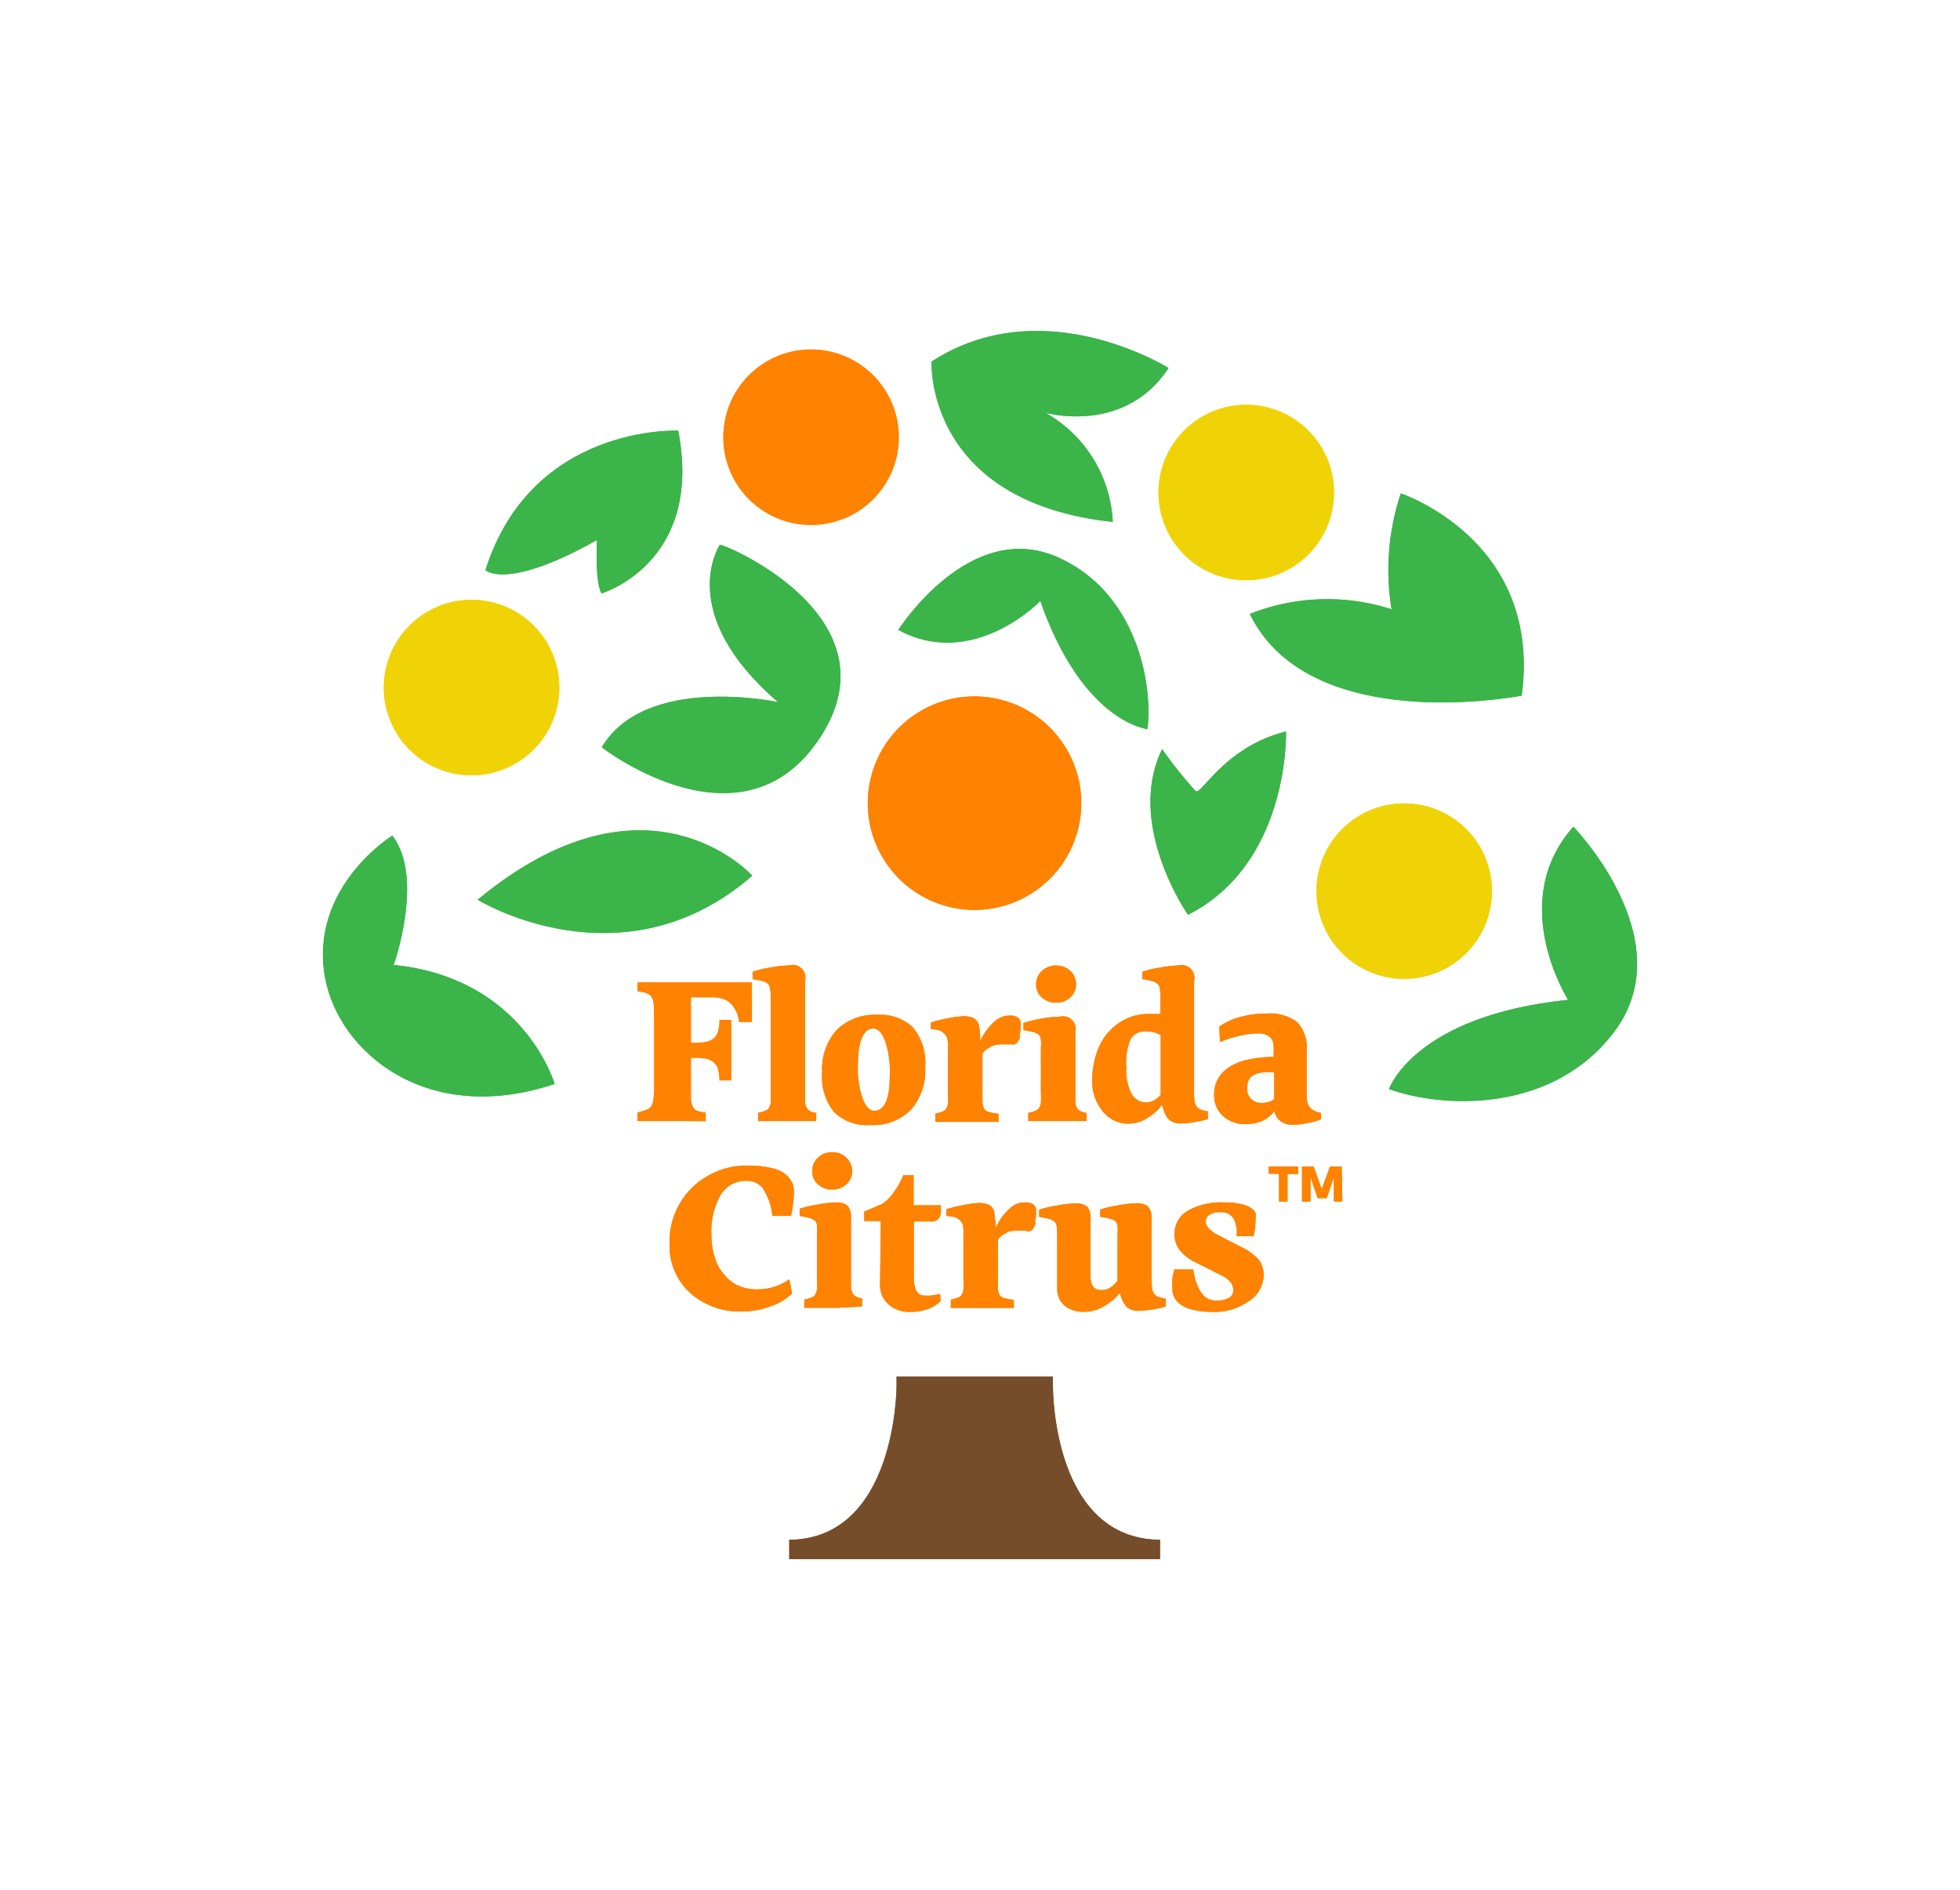 <svg id="bec6d3be-258f-4ad5-9491-c581304eedc6" data-name="Layer 1" xmlns="http://www.w3.org/2000/svg" width="168" height="162" viewBox="0 0 168 162"><title>FDOC_Logo_WEB_168x162</title><path d="M99.41,133.65H67.65V132c9.14-.08,9.2-13,9.2-13.18V118h13.4v.82c0,.53.06,13.1,9.18,13.18v1.62Z" style="fill:#764d2a"/><path d="M32.9,58.94a7.52,7.52,0,1,1,7.51,7.52A7.51,7.51,0,0,1,32.9,58.94Z" style="fill:#efd307"/><path d="M62,37.45A7.52,7.52,0,1,1,69.47,45,7.52,7.52,0,0,1,62,37.45Z" style="fill:#ff8200"/><path d="M112.84,76.39a7.52,7.52,0,1,1,7.52,7.52A7.52,7.52,0,0,1,112.84,76.39Z" style="fill:#efd307"/><path d="M74.38,68.87A9.15,9.15,0,1,1,83.52,78,9.15,9.15,0,0,1,74.38,68.87Z" style="fill:#ff8200"/><path d="M99.3,42.22a7.52,7.52,0,1,1,7.53,7.52A7.51,7.51,0,0,1,99.3,42.22Z" style="fill:#efd307"/><path d="M58.13,36.92s-12.55-.59-16.52,11.95c0,0,1.79,1.8,9.56-2.58,0,0-.2,3.58.39,4.58C51.56,50.87,60.33,48.27,58.13,36.92Z" style="fill:#3bb44a"/><path d="M110.23,62.71s.35,11.27-8.4,15.71c0,0-5.39-7.7-2.22-14.2a39.15,39.15,0,0,0,2.87,3.6C103,68.15,105,64,110.23,62.71Z" style="fill:#3bb44a"/><path d="M61.69,46.72s-3.89,5.83,5,13.47c0,0-11.36-2.45-15.11,3.87,0,0,12.16,9.48,18.82-1S61.3,46.3,61.69,46.72Z" style="fill:#3bb44a"/><path d="M134.86,70.87s9.44,9.69,3.5,17.58c-5.26,7-14.69,6.58-19.3,4.91,0,0,2.13-6.28,15.35-7.65C134.41,85.71,129.09,77.35,134.86,70.87Z" style="fill:#3bb44a"/><path d="M100.16,31.55S89.4,24.78,79.85,31c0,0-.6,12,15.53,13.74a11.35,11.35,0,0,0-5.78-9.36S96.37,37.32,100.16,31.55Z" style="fill:#3bb44a"/><path d="M40.94,77.13s12.4,7.63,23.54-2.06C64.48,75.07,55.5,65.07,40.94,77.13Z" style="fill:#3bb44a"/><path d="M120.07,42.3s12.15,4,10.36,17.33c0,0-18.13,3.58-23.3-7a18,18,0,0,1,12.15-.4A20.72,20.72,0,0,1,120.07,42.3Z" style="fill:#3bb44a"/><path d="M47.54,92.92s-2.62-9.09-13.8-10.2c0,0,2.67-7.44-.11-11.09,0,0-7.17,4.43-5.77,12.17C29,90.11,36.51,96.61,47.54,92.92Z" style="fill:#3bb44a"/><path d="M57.89,96.1H54.64v-.72c.5-.15.79-.25.87-.28a.75.75,0,0,0,.17-.1,1.12,1.12,0,0,0,.29-.55,7.07,7.07,0,0,0,.1-1.08c0-.19,0-.48,0-.88s0-.69,0-.86V89.06c0-1.78,0-2.81-.05-3.09a1.07,1.07,0,0,0-.3-.66,1.37,1.37,0,0,0-.42-.21,4.48,4.48,0,0,0-.65-.12v-.76l2.24,0h7.56V87.6h-1.1a2.47,2.47,0,0,0-.24-.88,2.53,2.53,0,0,0-.48-.7,1.69,1.69,0,0,0-.67-.4,3.06,3.06,0,0,0-1-.13H59.22V89.4h.49a3.61,3.61,0,0,0,.95-.12,1.38,1.38,0,0,0,.59-.33,1.23,1.23,0,0,0,.3-.52,3.63,3.63,0,0,0,.12-1h1c0,.29,0,.61,0,1v3.18c0,.36,0,.7,0,1h-1a4.37,4.37,0,0,0-.13-1,1.47,1.47,0,0,0-.29-.48,1.43,1.43,0,0,0-.58-.34,3.87,3.87,0,0,0-.91-.11l-.54,0v3.5a1.54,1.54,0,0,0,.09.52,1,1,0,0,0,.21.38.71.71,0,0,0,.28.16,4.21,4.21,0,0,0,.69.14v.73Z" style="fill:#ff8200"/><path d="M67.84,96.1c-.39,0-.88,0-1.47,0l-1.39,0v-.71a3,3,0,0,0,.68-.2.45.45,0,0,0,.27-.27,1,1,0,0,0,.13-.4,5,5,0,0,0,0-.81V85.4a3.14,3.14,0,0,0-.06-.69.71.71,0,0,0-.17-.37,1.22,1.22,0,0,0-.5-.24,6,6,0,0,0-.82-.16V83.3a9.77,9.77,0,0,1,1.55-.36,9.48,9.48,0,0,1,1.57-.18A1.09,1.09,0,0,1,69,84.08v1.24c0,.31,0,.55,0,.74v8.22a1.51,1.51,0,0,0,.07.5.75.75,0,0,0,.18.33.92.92,0,0,0,.28.19,1.43,1.43,0,0,0,.43.1v.7Z" style="fill:#ff8200"/><path d="M78.3,88.13a4.81,4.81,0,0,1,1,3.37,5.08,5.08,0,0,1-1.23,3.64,4.51,4.51,0,0,1-3.45,1.3,4.07,4.07,0,0,1-3.15-1.13,4.87,4.87,0,0,1-1-3.41,5,5,0,0,1,1.24-3.6A4.59,4.59,0,0,1,75.19,87,4,4,0,0,1,78.3,88.13Zm-4.71,2a14.27,14.27,0,0,0-.06,1.45,7.34,7.34,0,0,0,.4,2.55c.26.73.6,1.09,1,1.09a.93.93,0,0,0,.65-.24,1.64,1.64,0,0,0,.43-.73,4.06,4.06,0,0,0,.2-.93,14,14,0,0,0,.06-1.46,7.72,7.72,0,0,0-.4-2.6c-.27-.73-.61-1.09-1-1.09a.92.92,0,0,0-.63.24,1.85,1.85,0,0,0-.43.76A5,5,0,0,0,73.59,90.12Z" style="fill:#ff8200"/><path d="M80.52,88.33a3.22,3.22,0,0,0-.73-.11v-.57a10.85,10.85,0,0,1,1.44-.35,8.48,8.48,0,0,1,1.3-.18,1.84,1.84,0,0,1,1,.21,1,1,0,0,1,.4.67q.06.48.09.81c0,.21,0,.37,0,.49a3.34,3.34,0,0,1,.4-.77,4.9,4.9,0,0,1,.55-.69,2.54,2.54,0,0,1,.76-.6,1.8,1.8,0,0,1,.84-.18,1.11,1.11,0,0,1,.71.2.65.65,0,0,1,.21.58c0,.29,0,.52-.07.7a2.22,2.22,0,0,0,0,.33,1.14,1.14,0,0,1-.25.53.46.46,0,0,1-.41.13,1.88,1.88,0,0,0-.33,0H86a3,3,0,0,0-.75.06,1.55,1.55,0,0,0-.41.2,1.71,1.71,0,0,0-.41.26,1,1,0,0,0-.22.3v4a1.85,1.85,0,0,0,.06.5.87.87,0,0,0,.19.33.8.8,0,0,0,.38.16,3.84,3.84,0,0,0,.74.13v.7H80.17v-.71a3,3,0,0,0,.68-.2.45.45,0,0,0,.27-.27,1,1,0,0,0,.13-.4,5,5,0,0,0,0-.81V89.85a3.09,3.09,0,0,0-.08-.92,1.23,1.23,0,0,0-.25-.34A1.11,1.11,0,0,0,80.52,88.33Z" style="fill:#ff8200"/><path d="M91,96.1c-.39,0-.88,0-1.47,0l-1.39,0v-.71a3,3,0,0,0,.68-.2.48.48,0,0,0,.27-.27,1,1,0,0,0,.13-.4,5.33,5.33,0,0,0,0-.81V89.79a3.4,3.4,0,0,0,0-.7.71.71,0,0,0-.17-.38,1.22,1.22,0,0,0-.5-.24,6,6,0,0,0-.82-.16v-.62a10.81,10.81,0,0,1,1.55-.37,10.44,10.44,0,0,1,1.57-.17,1.09,1.09,0,0,1,1.32,1.32v.88c0,.33,0,.56,0,.71v4.22a1.85,1.85,0,0,0,.06.5.67.67,0,0,0,.19.33.92.92,0,0,0,.28.19,1.43,1.43,0,0,0,.43.1v.7Zm.74-10.6a1.69,1.69,0,0,1-1.21.45,1.74,1.74,0,0,1-1.22-.44,1.44,1.44,0,0,1-.5-1.12,1.54,1.54,0,0,1,.5-1.16,1.81,1.81,0,0,1,2.43,0,1.53,1.53,0,0,1,.49,1.16A1.44,1.44,0,0,1,91.73,85.5Z" style="fill:#ff8200"/><path d="M99.5,94.83l-.12.16a4.72,4.72,0,0,1-1.29,1,3,3,0,0,1-1.4.33,2.72,2.72,0,0,1-2.17-1.06,4,4,0,0,1-.9-2.71A7.34,7.34,0,0,1,94,90.26,5.06,5.06,0,0,1,95,88.49a4.75,4.75,0,0,1,1.56-1.16,4.35,4.35,0,0,1,1.82-.41h.73l.35,0V85.4a3.14,3.14,0,0,0-.06-.69.71.71,0,0,0-.17-.37,1.22,1.22,0,0,0-.5-.24,6,6,0,0,0-.82-.16V83.3a9.77,9.77,0,0,1,1.55-.36,9.48,9.48,0,0,1,1.57-.18,1.09,1.09,0,0,1,1.32,1.32v1.24c0,.31,0,.55,0,.74V93.7a4,4,0,0,0,.06.81,1,1,0,0,0,.22.43.89.89,0,0,0,.27.17,3.39,3.39,0,0,0,.63.16v.67a8.26,8.26,0,0,1-1.17.25,7.34,7.34,0,0,1-1.15.12,1.78,1.78,0,0,1-.59-.09,1.18,1.18,0,0,1-.45-.28,1.49,1.49,0,0,1-.32-.51,5.07,5.07,0,0,1-.25-.75S99.54,94.79,99.5,94.83Zm-2.58-5.78a5.39,5.39,0,0,0-.38,2.5,4.36,4.36,0,0,0,.44,2.2,1.41,1.41,0,0,0,1.29.75,1.21,1.21,0,0,0,.38-.06,1.79,1.79,0,0,0,.44-.22,1.2,1.2,0,0,0,.21-.17,1.7,1.7,0,0,0,.19-.19V88.75a1.85,1.85,0,0,0-.55-.26,3,3,0,0,0-.7-.07A1.41,1.41,0,0,0,96.92,89.05Z" style="fill:#ff8200"/><path d="M109.75,96.1a1.44,1.44,0,0,1-.52-.85,2.63,2.63,0,0,1-1,.82,3.38,3.38,0,0,1-1.41.29,2.77,2.77,0,0,1-2-.7,2.35,2.35,0,0,1-.75-1.78,2.67,2.67,0,0,1,1.16-2.31,4.67,4.67,0,0,1,1.64-.71,10.41,10.41,0,0,1,2.3-.26c0-.1,0-.24,0-.4a4.17,4.17,0,0,0,0-.5,1.13,1.13,0,0,0-.37-.85,1.66,1.66,0,0,0-1-.26,7.21,7.21,0,0,0-1.64.22,9.27,9.27,0,0,0-1.59.52L104.51,88a5.87,5.87,0,0,1,1.83-.83,8.46,8.46,0,0,1,2.25-.28,3.78,3.78,0,0,1,2.57.72A3.07,3.07,0,0,1,112,90v.86c0,.34,0,.87,0,1.58,0,.42,0,.72,0,.9v.44a3.14,3.14,0,0,0,.06.69,1.16,1.16,0,0,0,.2.45,1.15,1.15,0,0,0,.38.3,2.73,2.73,0,0,0,.59.19v.55a7.19,7.19,0,0,1-1.2.32,6.14,6.14,0,0,1-1.19.14A1.76,1.76,0,0,1,109.75,96.1ZM107,92.66a1.7,1.7,0,0,0-.1.63,1.18,1.18,0,0,0,.35.93,1.25,1.25,0,0,0,.9.33,2,2,0,0,0,.6-.09,1.22,1.22,0,0,0,.47-.25c0-.16,0-.32,0-.48s0-.37,0-.63V91.94a3.77,3.77,0,0,0-1.06,0,1.85,1.85,0,0,0-.81.28A.94.94,0,0,0,107,92.66Z" style="fill:#ff8200"/><path d="M67.89,110.88A4.89,4.89,0,0,1,66,112a6.89,6.89,0,0,1-2.4.42,6.34,6.34,0,0,1-4.47-1.61,5.44,5.44,0,0,1-1.74-4.17,6.48,6.48,0,0,1,1.92-4.82,6.73,6.73,0,0,1,4.93-1.9,7.9,7.9,0,0,1,1.92.22,2.68,2.68,0,0,1,1.27.61,2.29,2.29,0,0,1,.46.63,1.66,1.66,0,0,1,.15.7c0,.35,0,.73-.07,1.15a6.08,6.08,0,0,1-.18,1H66.2a5.3,5.3,0,0,0-.78-2.32,1.67,1.67,0,0,0-1.4-.68,2.49,2.49,0,0,0-2.26,1.21,6.33,6.33,0,0,0-.78,3.44,6.16,6.16,0,0,0,.31,2,4.08,4.08,0,0,0,.91,1.53,3.3,3.3,0,0,0,1.19.85,4.13,4.13,0,0,0,1.53.27,4.83,4.83,0,0,0,1.42-.21,5.06,5.06,0,0,0,1.32-.65Z" style="fill:#ff8200"/><path d="M71.8,112.11c-.39,0-.88,0-1.46,0s-1,0-1.4,0v-.71a3.14,3.14,0,0,0,.69-.2.53.53,0,0,0,.27-.26,1.44,1.44,0,0,0,.13-.4,5.57,5.57,0,0,0,0-.82v-4a4.3,4.3,0,0,0,0-.7.71.71,0,0,0-.18-.38,1.22,1.22,0,0,0-.5-.24,5.53,5.53,0,0,0-.81-.16v-.62a9.5,9.5,0,0,1,1.55-.36,9.37,9.37,0,0,1,1.57-.18,1.45,1.45,0,0,1,1,.29,1.49,1.49,0,0,1,.28,1v.88c0,.33,0,.56,0,.72v4.21a1.8,1.8,0,0,0,.06.5.75.75,0,0,0,.18.33.81.81,0,0,0,.29.19,1.81,1.81,0,0,0,.42.11v.69Zm.75-10.6a1.68,1.68,0,0,1-1.21.46,1.76,1.76,0,0,1-1.23-.45,1.41,1.41,0,0,1-.49-1.12,1.54,1.54,0,0,1,.49-1.16,1.73,1.73,0,0,1,1.23-.47,1.69,1.69,0,0,1,1.2.47,1.55,1.55,0,0,1,.5,1.16A1.47,1.47,0,0,1,72.55,101.51Z" style="fill:#ff8200"/><path d="M80.63,111.52a2.74,2.74,0,0,1-1.12.7,4.47,4.47,0,0,1-1.53.24,2.64,2.64,0,0,1-1.81-.64,2.14,2.14,0,0,1-.74-1.65l.07-5.5H74.08l0-.81,1.53-.65a3.7,3.7,0,0,0,.94-.92,7.86,7.86,0,0,0,.88-1.54h.88v2.57l2.33,0a4.35,4.35,0,0,1,0,.66,1.13,1.13,0,0,1-.12.38.67.67,0,0,1-.27.26.8.8,0,0,1-.39.09l-1.53,0,0,4.74a2.53,2.53,0,0,0,.22,1.21.75.75,0,0,0,.7.4,4,4,0,0,0,.55,0l.78-.13Z" style="fill:#ff8200"/><path d="M81.84,104.34a2.64,2.64,0,0,0-.72-.1v-.58a11,11,0,0,1,1.43-.35,8.65,8.65,0,0,1,1.3-.18,1.85,1.85,0,0,1,1,.21.91.91,0,0,1,.39.67c0,.33.08.59.1.81s0,.38,0,.49a3.34,3.34,0,0,1,.4-.77,3.8,3.8,0,0,1,.55-.68,2.71,2.71,0,0,1,.75-.61,1.87,1.87,0,0,1,.85-.17,1.13,1.13,0,0,1,.71.19.63.63,0,0,1,.2.59c0,.28,0,.52-.06.69a2.22,2.22,0,0,0,0,.33,1.14,1.14,0,0,1-.25.53.47.47,0,0,1-.41.13,1.88,1.88,0,0,0-.33-.05h-.43a3.19,3.19,0,0,0-.76.06,1.36,1.36,0,0,0-.4.2,1.32,1.32,0,0,0-.41.26,1,1,0,0,0-.22.29v4a1.8,1.8,0,0,0,.06.5.67.67,0,0,0,.19.33.9.9,0,0,0,.38.17,6.45,6.45,0,0,0,.74.13v.69H81.5v-.71a3,3,0,0,0,.68-.2.53.53,0,0,0,.27-.26,1.17,1.17,0,0,0,.13-.4,5.57,5.57,0,0,0,0-.82v-3.88a3.28,3.28,0,0,0-.07-.93,1.47,1.47,0,0,0-.26-.34A1.09,1.09,0,0,0,81.84,104.34Z" style="fill:#ff8200"/><path d="M89.89,104.48a5.68,5.68,0,0,0-.82-.16v-.62a9.67,9.67,0,0,1,1.56-.36,9.26,9.26,0,0,1,1.57-.18,1.47,1.47,0,0,1,1,.29,1.5,1.5,0,0,1,.27,1v1.24c0,.31,0,.55,0,.74v2.86a1.75,1.75,0,0,0,.22,1,.85.85,0,0,0,.73.3,1.43,1.43,0,0,0,.72-.19,2.58,2.58,0,0,0,.65-.61v-4a4.3,4.3,0,0,0,0-.72.76.76,0,0,0-.16-.36,1.22,1.22,0,0,0-.5-.24,5.57,5.57,0,0,0-.83-.16v-.62a9.5,9.5,0,0,1,1.55-.36,9.37,9.37,0,0,1,1.57-.18,1.45,1.45,0,0,1,1,.29,1.49,1.49,0,0,1,.28,1v1.34c0,.33,0,.54,0,.64v3.26a3.92,3.92,0,0,0,.06.8A.84.84,0,0,0,99,111a.92.92,0,0,0,.29.17,3.63,3.63,0,0,0,.63.16V112a9.14,9.14,0,0,1-1.19.26,8.62,8.62,0,0,1-1.16.11,1.59,1.59,0,0,1-.59-.1,1.12,1.12,0,0,1-.43-.27,1.74,1.74,0,0,1-.3-.45,3.76,3.76,0,0,1-.27-.73A4.32,4.32,0,0,1,94.58,112a3.17,3.17,0,0,1-1.62.45,2.55,2.55,0,0,1-1.72-.53,1.89,1.89,0,0,1-.62-1.49V105.8a4.3,4.3,0,0,0-.05-.7.79.79,0,0,0-.18-.38A1.22,1.22,0,0,0,89.89,104.48Z" style="fill:#ff8200"/><path d="M107,111.57a5.08,5.08,0,0,1-3.11.89,7.2,7.2,0,0,1-1.56-.16,3.16,3.16,0,0,1-1.13-.47,1.59,1.59,0,0,1-.71-1.37,6.72,6.72,0,0,1,0-.73c0-.28.09-.57.16-.9h1.63a5.36,5.36,0,0,0,.22,1,4.59,4.59,0,0,0,.37.83,1.75,1.75,0,0,0,.61.65,1.83,1.83,0,0,0,.86.18,2,2,0,0,0,1-.23.7.7,0,0,0,.37-.64,1.09,1.09,0,0,0-.23-.7,2.27,2.27,0,0,0-.77-.58l-2.24-1.13a3.81,3.81,0,0,1-1.36-1.06,2.21,2.21,0,0,1-.44-1.35,2.29,2.29,0,0,1,1.12-2,5.9,5.9,0,0,1,3.2-.72,5.56,5.56,0,0,1,1.51.17,2,2,0,0,1,.93.47.77.77,0,0,1,.19.28,1.55,1.55,0,0,1,0,.5,7,7,0,0,1-.06.81,2.51,2.51,0,0,1-.13.66H106a2.72,2.72,0,0,0,0-.64,4.18,4.18,0,0,0-.15-.61,1.27,1.27,0,0,0-.46-.61,1.43,1.43,0,0,0-.81-.2,1.58,1.58,0,0,0-.9.22.67.67,0,0,0-.33.59.86.86,0,0,0,.27.59,2.74,2.74,0,0,0,.77.56l1.94,1a4.85,4.85,0,0,1,1.58,1.14,2.24,2.24,0,0,1,.4,1.36A2.71,2.71,0,0,1,107,111.57Z" style="fill:#ff8200"/><path d="M111.27,100.64h-.91V103h-.73v-2.38h-.9V100h2.54Z" style="fill:#ff8200"/><path d="M115.06,103h-.73v-2.09l-.61,1.8h-.78l-.61-1.8V103h-.73V100h1l.69,1.94L114,100h1Z" style="fill:#ff8200"/><path d="M77,54s6.06-9.56,13.62-6.25c6.71,2.93,8.21,10.67,7.74,14.75,0,0-5.52-.51-9.2-11C89.19,51.53,83.42,57.48,77,54Z" style="fill:#3bb44a"/><path d="M99.41,133.65H67.65V132c9.14-.08,9.2-13,9.2-13.18V118h13.4v.82c0,.53.06,13.1,9.18,13.18v1.62Z" style="fill:#764d2a"/><path d="M32.9,58.94a7.52,7.52,0,1,1,7.51,7.52A7.51,7.51,0,0,1,32.9,58.94Z" style="fill:#efd307"/><path d="M62,37.45A7.52,7.52,0,1,1,69.47,45,7.52,7.52,0,0,1,62,37.45Z" style="fill:#ff8200"/><path d="M112.84,76.39a7.52,7.52,0,1,1,7.52,7.52A7.52,7.52,0,0,1,112.84,76.39Z" style="fill:#efd307"/><path d="M74.38,68.87A9.15,9.15,0,1,1,83.52,78,9.15,9.15,0,0,1,74.38,68.87Z" style="fill:#ff8200"/><path d="M99.3,42.22a7.52,7.52,0,1,1,7.53,7.52A7.51,7.51,0,0,1,99.3,42.22Z" style="fill:#efd307"/><path d="M58.13,36.92s-12.55-.59-16.52,11.95c0,0,1.79,1.8,9.56-2.58,0,0-.2,3.58.39,4.58C51.56,50.87,60.33,48.27,58.13,36.92Z" style="fill:#3bb44a"/><path d="M110.23,62.71s.35,11.27-8.4,15.71c0,0-5.39-7.7-2.22-14.2a39.15,39.15,0,0,0,2.87,3.6C103,68.15,105,64,110.23,62.71Z" style="fill:#3bb44a"/><path d="M61.69,46.72s-3.89,5.83,5,13.47c0,0-11.36-2.45-15.11,3.87,0,0,12.16,9.48,18.82-1S61.3,46.3,61.69,46.72Z" style="fill:#3bb44a"/><path d="M134.86,70.87s9.44,9.69,3.5,17.58c-5.26,7-14.69,6.58-19.3,4.91,0,0,2.13-6.28,15.35-7.65C134.41,85.71,129.09,77.35,134.86,70.87Z" style="fill:#3bb44a"/><path d="M100.16,31.55S89.4,24.78,79.85,31c0,0-.6,12,15.53,13.74a11.35,11.35,0,0,0-5.78-9.36S96.37,37.32,100.16,31.55Z" style="fill:#3bb44a"/><path d="M40.94,77.13s12.4,7.63,23.54-2.06C64.48,75.07,55.5,65.07,40.94,77.13Z" style="fill:#3bb44a"/><path d="M120.07,42.3s12.15,4,10.36,17.33c0,0-18.13,3.58-23.3-7a18,18,0,0,1,12.15-.4A20.72,20.72,0,0,1,120.07,42.3Z" style="fill:#3bb44a"/><path d="M47.54,92.92s-2.62-9.09-13.8-10.2c0,0,2.67-7.44-.11-11.09,0,0-7.17,4.43-5.77,12.17C29,90.11,36.51,96.61,47.54,92.92Z" style="fill:#3bb44a"/><path d="M57.89,96.1H54.64v-.72c.5-.15.79-.25.87-.28a.75.75,0,0,0,.17-.1,1.12,1.12,0,0,0,.29-.55,7.07,7.07,0,0,0,.1-1.08c0-.19,0-.48,0-.88s0-.69,0-.86V89.06c0-1.78,0-2.81-.05-3.09a1.07,1.07,0,0,0-.3-.66,1.37,1.37,0,0,0-.42-.21,4.48,4.48,0,0,0-.65-.12v-.76l2.24,0h7.56V87.6h-1.1a2.47,2.47,0,0,0-.24-.88,2.53,2.53,0,0,0-.48-.7,1.69,1.69,0,0,0-.67-.4,3.06,3.06,0,0,0-1-.13H59.22V89.4h.49a3.61,3.61,0,0,0,.95-.12,1.38,1.38,0,0,0,.59-.33,1.23,1.23,0,0,0,.3-.52,3.63,3.63,0,0,0,.12-1h1c0,.29,0,.61,0,1v3.18c0,.36,0,.7,0,1h-1a4.37,4.37,0,0,0-.13-1,1.47,1.47,0,0,0-.29-.48,1.43,1.43,0,0,0-.58-.34,3.87,3.87,0,0,0-.91-.11l-.54,0v3.5a1.54,1.54,0,0,0,.09.52,1,1,0,0,0,.21.38.71.71,0,0,0,.28.16,4.21,4.21,0,0,0,.69.14v.73Z" style="fill:#ff8200"/><path d="M67.84,96.1c-.39,0-.88,0-1.47,0l-1.39,0v-.71a3,3,0,0,0,.68-.2.45.45,0,0,0,.27-.27,1,1,0,0,0,.13-.4,5,5,0,0,0,0-.81V85.4a3.14,3.14,0,0,0-.06-.69.71.71,0,0,0-.17-.37,1.22,1.22,0,0,0-.5-.24,6,6,0,0,0-.82-.16V83.3a9.77,9.77,0,0,1,1.55-.36,9.48,9.48,0,0,1,1.57-.18A1.09,1.09,0,0,1,69,84.08v1.24c0,.31,0,.55,0,.74v8.22a1.51,1.51,0,0,0,.07.5.75.75,0,0,0,.18.33.92.92,0,0,0,.28.19,1.43,1.43,0,0,0,.43.1v.7Z" style="fill:#ff8200"/><path d="M78.3,88.13a4.81,4.81,0,0,1,1,3.37,5.08,5.08,0,0,1-1.23,3.64,4.51,4.51,0,0,1-3.45,1.3,4.07,4.07,0,0,1-3.15-1.13,4.87,4.87,0,0,1-1-3.41,5,5,0,0,1,1.24-3.6A4.59,4.59,0,0,1,75.19,87,4,4,0,0,1,78.3,88.13Zm-4.71,2a14.27,14.27,0,0,0-.06,1.45,7.34,7.34,0,0,0,.4,2.55c.26.73.6,1.09,1,1.09a.93.93,0,0,0,.65-.24,1.64,1.64,0,0,0,.43-.73,4.06,4.06,0,0,0,.2-.93,14,14,0,0,0,.06-1.46,7.72,7.72,0,0,0-.4-2.6c-.27-.73-.61-1.09-1-1.09a.92.92,0,0,0-.63.24,1.85,1.85,0,0,0-.43.76A5,5,0,0,0,73.59,90.12Z" style="fill:#ff8200"/><path d="M80.52,88.33a3.22,3.22,0,0,0-.73-.11v-.57a10.85,10.85,0,0,1,1.44-.35,8.48,8.48,0,0,1,1.3-.18,1.84,1.84,0,0,1,1,.21,1,1,0,0,1,.4.67q.06.48.09.81c0,.21,0,.37,0,.49a3.34,3.34,0,0,1,.4-.77,4.9,4.9,0,0,1,.55-.69,2.54,2.54,0,0,1,.76-.6,1.8,1.8,0,0,1,.84-.18,1.11,1.11,0,0,1,.71.2.65.65,0,0,1,.21.58c0,.29,0,.52-.07.7a2.22,2.22,0,0,0,0,.33,1.14,1.14,0,0,1-.25.53.46.46,0,0,1-.41.13,1.88,1.88,0,0,0-.33,0H86a3,3,0,0,0-.75.06,1.55,1.55,0,0,0-.41.2,1.71,1.71,0,0,0-.41.26,1,1,0,0,0-.22.3v4a1.85,1.85,0,0,0,.06.5.87.87,0,0,0,.19.33.8.8,0,0,0,.38.16,3.84,3.84,0,0,0,.74.13v.7H80.17v-.71a3,3,0,0,0,.68-.2.45.45,0,0,0,.27-.27,1,1,0,0,0,.13-.4,5,5,0,0,0,0-.81V89.85a3.09,3.09,0,0,0-.08-.92,1.23,1.23,0,0,0-.25-.34A1.11,1.11,0,0,0,80.52,88.33Z" style="fill:#ff8200"/><path d="M91,96.1c-.39,0-.88,0-1.47,0l-1.39,0v-.71a3,3,0,0,0,.68-.2.48.48,0,0,0,.27-.27,1,1,0,0,0,.13-.4,5.33,5.33,0,0,0,0-.81V89.79a3.4,3.4,0,0,0,0-.7.71.71,0,0,0-.17-.38,1.22,1.22,0,0,0-.5-.24,6,6,0,0,0-.82-.16v-.62a10.81,10.81,0,0,1,1.55-.37,10.44,10.44,0,0,1,1.57-.17,1.09,1.09,0,0,1,1.32,1.32v.88c0,.33,0,.56,0,.71v4.22a1.85,1.85,0,0,0,.06.5.67.67,0,0,0,.19.33.92.92,0,0,0,.28.19,1.43,1.43,0,0,0,.43.1v.7Zm.74-10.6a1.69,1.69,0,0,1-1.21.45,1.74,1.74,0,0,1-1.22-.44,1.44,1.44,0,0,1-.5-1.12,1.54,1.54,0,0,1,.5-1.16,1.81,1.81,0,0,1,2.43,0,1.53,1.53,0,0,1,.49,1.16A1.44,1.44,0,0,1,91.73,85.5Z" style="fill:#ff8200"/><path d="M99.5,94.83l-.12.16a4.72,4.72,0,0,1-1.29,1,3,3,0,0,1-1.4.33,2.72,2.72,0,0,1-2.17-1.06,4,4,0,0,1-.9-2.71A7.34,7.34,0,0,1,94,90.26,5.06,5.06,0,0,1,95,88.49a4.75,4.75,0,0,1,1.56-1.16,4.35,4.35,0,0,1,1.82-.41h.73l.35,0V85.4a3.14,3.14,0,0,0-.06-.69.71.71,0,0,0-.17-.37,1.22,1.22,0,0,0-.5-.24,6,6,0,0,0-.82-.16V83.3a9.77,9.77,0,0,1,1.55-.36,9.48,9.48,0,0,1,1.57-.18,1.09,1.09,0,0,1,1.32,1.32v1.24c0,.31,0,.55,0,.74V93.7a4,4,0,0,0,.06.81,1,1,0,0,0,.22.43.89.89,0,0,0,.27.17,3.39,3.39,0,0,0,.63.16v.67a8.26,8.26,0,0,1-1.17.25,7.34,7.34,0,0,1-1.15.12,1.78,1.78,0,0,1-.59-.09,1.18,1.18,0,0,1-.45-.28,1.49,1.49,0,0,1-.32-.51,5.07,5.07,0,0,1-.25-.75S99.54,94.79,99.5,94.83Zm-2.58-5.78a5.39,5.39,0,0,0-.38,2.5,4.36,4.36,0,0,0,.44,2.2,1.41,1.41,0,0,0,1.29.75,1.21,1.21,0,0,0,.38-.06,1.79,1.79,0,0,0,.44-.22,1.2,1.2,0,0,0,.21-.17,1.7,1.7,0,0,0,.19-.19V88.75a1.85,1.85,0,0,0-.55-.26,3,3,0,0,0-.7-.07A1.41,1.41,0,0,0,96.92,89.05Z" style="fill:#ff8200"/><path d="M109.75,96.1a1.44,1.44,0,0,1-.52-.85,2.63,2.63,0,0,1-1,.82,3.38,3.38,0,0,1-1.41.29,2.77,2.77,0,0,1-2-.7,2.35,2.35,0,0,1-.75-1.78,2.67,2.67,0,0,1,1.16-2.31,4.67,4.67,0,0,1,1.64-.71,10.41,10.41,0,0,1,2.3-.26c0-.1,0-.24,0-.4a4.17,4.17,0,0,0,0-.5,1.13,1.13,0,0,0-.37-.85,1.66,1.66,0,0,0-1-.26,7.21,7.21,0,0,0-1.64.22,9.27,9.27,0,0,0-1.59.52L104.51,88a5.87,5.87,0,0,1,1.83-.83,8.46,8.46,0,0,1,2.25-.28,3.78,3.78,0,0,1,2.57.72A3.07,3.07,0,0,1,112,90v.86c0,.34,0,.87,0,1.58,0,.42,0,.72,0,.9v.44a3.14,3.14,0,0,0,.06.69,1.16,1.16,0,0,0,.2.45,1.15,1.15,0,0,0,.38.3,2.73,2.73,0,0,0,.59.19v.55a7.19,7.19,0,0,1-1.2.32,6.14,6.14,0,0,1-1.19.14A1.76,1.76,0,0,1,109.75,96.1ZM107,92.66a1.7,1.7,0,0,0-.1.63,1.18,1.18,0,0,0,.35.93,1.25,1.25,0,0,0,.9.33,2,2,0,0,0,.6-.09,1.22,1.22,0,0,0,.47-.25c0-.16,0-.32,0-.48s0-.37,0-.63V91.94a3.77,3.77,0,0,0-1.06,0,1.85,1.85,0,0,0-.81.28A.94.94,0,0,0,107,92.66Z" style="fill:#ff8200"/><path d="M67.89,110.88A4.89,4.89,0,0,1,66,112a6.89,6.89,0,0,1-2.4.42,6.34,6.34,0,0,1-4.47-1.61,5.44,5.44,0,0,1-1.74-4.17,6.48,6.48,0,0,1,1.92-4.82,6.73,6.73,0,0,1,4.93-1.9,7.9,7.9,0,0,1,1.92.22,2.68,2.68,0,0,1,1.27.61,2.29,2.29,0,0,1,.46.63,1.66,1.66,0,0,1,.15.7c0,.35,0,.73-.07,1.15a6.08,6.08,0,0,1-.18,1H66.2a5.3,5.3,0,0,0-.78-2.32,1.67,1.67,0,0,0-1.4-.68,2.49,2.49,0,0,0-2.26,1.21,6.33,6.33,0,0,0-.78,3.44,6.16,6.16,0,0,0,.31,2,4.08,4.08,0,0,0,.91,1.53,3.3,3.3,0,0,0,1.19.85,4.13,4.13,0,0,0,1.53.27,4.83,4.83,0,0,0,1.42-.21,5.06,5.06,0,0,0,1.32-.65Z" style="fill:#ff8200"/><path d="M71.8,112.11c-.39,0-.88,0-1.46,0s-1,0-1.4,0v-.71a3.14,3.14,0,0,0,.69-.2.53.53,0,0,0,.27-.26,1.44,1.44,0,0,0,.13-.4,5.57,5.57,0,0,0,0-.82v-4a4.3,4.3,0,0,0,0-.7.71.71,0,0,0-.18-.38,1.22,1.22,0,0,0-.5-.24,5.53,5.53,0,0,0-.81-.16v-.62a9.5,9.5,0,0,1,1.55-.36,9.37,9.37,0,0,1,1.57-.18,1.45,1.45,0,0,1,1,.29,1.49,1.49,0,0,1,.28,1v.88c0,.33,0,.56,0,.72v4.21a1.8,1.8,0,0,0,.06.5.75.75,0,0,0,.18.33.81.81,0,0,0,.29.19,1.81,1.81,0,0,0,.42.11v.69Zm.75-10.6a1.68,1.68,0,0,1-1.21.46,1.76,1.76,0,0,1-1.23-.45,1.41,1.41,0,0,1-.49-1.12,1.54,1.54,0,0,1,.49-1.16,1.73,1.73,0,0,1,1.23-.47,1.69,1.69,0,0,1,1.2.47,1.55,1.55,0,0,1,.5,1.16A1.47,1.47,0,0,1,72.55,101.51Z" style="fill:#ff8200"/><path d="M80.63,111.52a2.74,2.74,0,0,1-1.12.7,4.47,4.47,0,0,1-1.53.24,2.64,2.64,0,0,1-1.81-.64,2.14,2.14,0,0,1-.74-1.65l.07-5.5H74.08l0-.81,1.53-.65a3.7,3.7,0,0,0,.94-.92,7.86,7.86,0,0,0,.88-1.54h.88v2.57l2.33,0a4.35,4.35,0,0,1,0,.66,1.13,1.13,0,0,1-.12.38.67.67,0,0,1-.27.26.8.8,0,0,1-.39.09l-1.53,0,0,4.74a2.53,2.53,0,0,0,.22,1.21.75.75,0,0,0,.7.4,4,4,0,0,0,.55,0l.78-.13Z" style="fill:#ff8200"/><path d="M81.84,104.34a2.64,2.64,0,0,0-.72-.1v-.58a11,11,0,0,1,1.43-.35,8.65,8.65,0,0,1,1.3-.18,1.85,1.85,0,0,1,1,.21.91.91,0,0,1,.39.67c0,.33.08.59.1.81s0,.38,0,.49a3.34,3.34,0,0,1,.4-.77,3.8,3.8,0,0,1,.55-.68,2.71,2.71,0,0,1,.75-.61,1.87,1.87,0,0,1,.85-.17,1.13,1.13,0,0,1,.71.19.63.63,0,0,1,.2.59c0,.28,0,.52-.06.69a2.22,2.22,0,0,0,0,.33,1.14,1.14,0,0,1-.25.53.47.47,0,0,1-.41.13,1.88,1.88,0,0,0-.33-.05h-.43a3.19,3.19,0,0,0-.76.06,1.36,1.36,0,0,0-.4.2,1.32,1.32,0,0,0-.41.26,1,1,0,0,0-.22.29v4a1.8,1.8,0,0,0,.06.5.67.67,0,0,0,.19.33.9.9,0,0,0,.38.17,6.45,6.45,0,0,0,.74.13v.69H81.5v-.71a3,3,0,0,0,.68-.2.53.53,0,0,0,.27-.26,1.17,1.17,0,0,0,.13-.4,5.57,5.57,0,0,0,0-.82v-3.88a3.28,3.28,0,0,0-.07-.93,1.47,1.47,0,0,0-.26-.34A1.09,1.09,0,0,0,81.84,104.34Z" style="fill:#ff8200"/><path d="M89.89,104.48a5.68,5.68,0,0,0-.82-.16v-.62a9.67,9.67,0,0,1,1.56-.36,9.26,9.26,0,0,1,1.57-.18,1.47,1.47,0,0,1,1,.29,1.5,1.5,0,0,1,.27,1v1.24c0,.31,0,.55,0,.74v2.86a1.75,1.75,0,0,0,.22,1,.85.85,0,0,0,.73.3,1.43,1.43,0,0,0,.72-.19,2.58,2.58,0,0,0,.65-.61v-4a4.3,4.3,0,0,0,0-.72.76.76,0,0,0-.16-.36,1.22,1.22,0,0,0-.5-.24,5.57,5.57,0,0,0-.83-.16v-.62a9.5,9.5,0,0,1,1.55-.36,9.37,9.37,0,0,1,1.57-.18,1.45,1.45,0,0,1,1,.29,1.49,1.49,0,0,1,.28,1v1.34c0,.33,0,.54,0,.64v3.26a3.92,3.92,0,0,0,.06.8A.84.84,0,0,0,99,111a.92.92,0,0,0,.29.17,3.63,3.63,0,0,0,.63.16V112a9.14,9.14,0,0,1-1.19.26,8.62,8.62,0,0,1-1.16.11,1.59,1.59,0,0,1-.59-.1,1.12,1.12,0,0,1-.43-.27,1.74,1.74,0,0,1-.3-.45,3.76,3.76,0,0,1-.27-.73A4.32,4.32,0,0,1,94.58,112a3.17,3.17,0,0,1-1.62.45,2.55,2.55,0,0,1-1.72-.53,1.89,1.89,0,0,1-.62-1.49V105.8a4.3,4.3,0,0,0-.05-.7.79.79,0,0,0-.18-.38A1.22,1.22,0,0,0,89.89,104.48Z" style="fill:#ff8200"/><path d="M107,111.57a5.08,5.08,0,0,1-3.11.89,7.2,7.2,0,0,1-1.56-.16,3.16,3.16,0,0,1-1.13-.47,1.59,1.59,0,0,1-.71-1.37,6.72,6.72,0,0,1,0-.73c0-.28.09-.57.16-.9h1.63a5.36,5.36,0,0,0,.22,1,4.59,4.59,0,0,0,.37.83,1.75,1.75,0,0,0,.61.65,1.83,1.83,0,0,0,.86.18,2,2,0,0,0,1-.23.7.7,0,0,0,.37-.64,1.09,1.09,0,0,0-.23-.7,2.27,2.27,0,0,0-.77-.58l-2.24-1.13a3.81,3.81,0,0,1-1.36-1.06,2.21,2.21,0,0,1-.44-1.35,2.29,2.29,0,0,1,1.12-2,5.9,5.9,0,0,1,3.2-.72,5.56,5.56,0,0,1,1.51.17,2,2,0,0,1,.93.47.77.77,0,0,1,.19.28,1.55,1.55,0,0,1,0,.5,7,7,0,0,1-.06.81,2.51,2.51,0,0,1-.13.66H106a2.72,2.72,0,0,0,0-.64,4.18,4.18,0,0,0-.15-.61,1.27,1.27,0,0,0-.46-.61,1.43,1.43,0,0,0-.81-.2,1.58,1.58,0,0,0-.9.22.67.67,0,0,0-.33.59.86.86,0,0,0,.27.59,2.74,2.74,0,0,0,.77.56l1.94,1a4.85,4.85,0,0,1,1.58,1.14,2.24,2.24,0,0,1,.4,1.36A2.71,2.71,0,0,1,107,111.57Z" style="fill:#ff8200"/><path d="M111.27,100.64h-.91V103h-.73v-2.38h-.9V100h2.54Z" style="fill:#ff8200"/><path d="M115.06,103h-.73v-2.09l-.61,1.8h-.78l-.61-1.8V103h-.73V100h1l.69,1.94L114,100h1Z" style="fill:#ff8200"/><path d="M77,54s6.06-9.56,13.62-6.25c6.71,2.93,8.21,10.67,7.74,14.75,0,0-5.52-.51-9.2-11C89.19,51.53,83.42,57.48,77,54Z" style="fill:#3bb44a"/></svg>